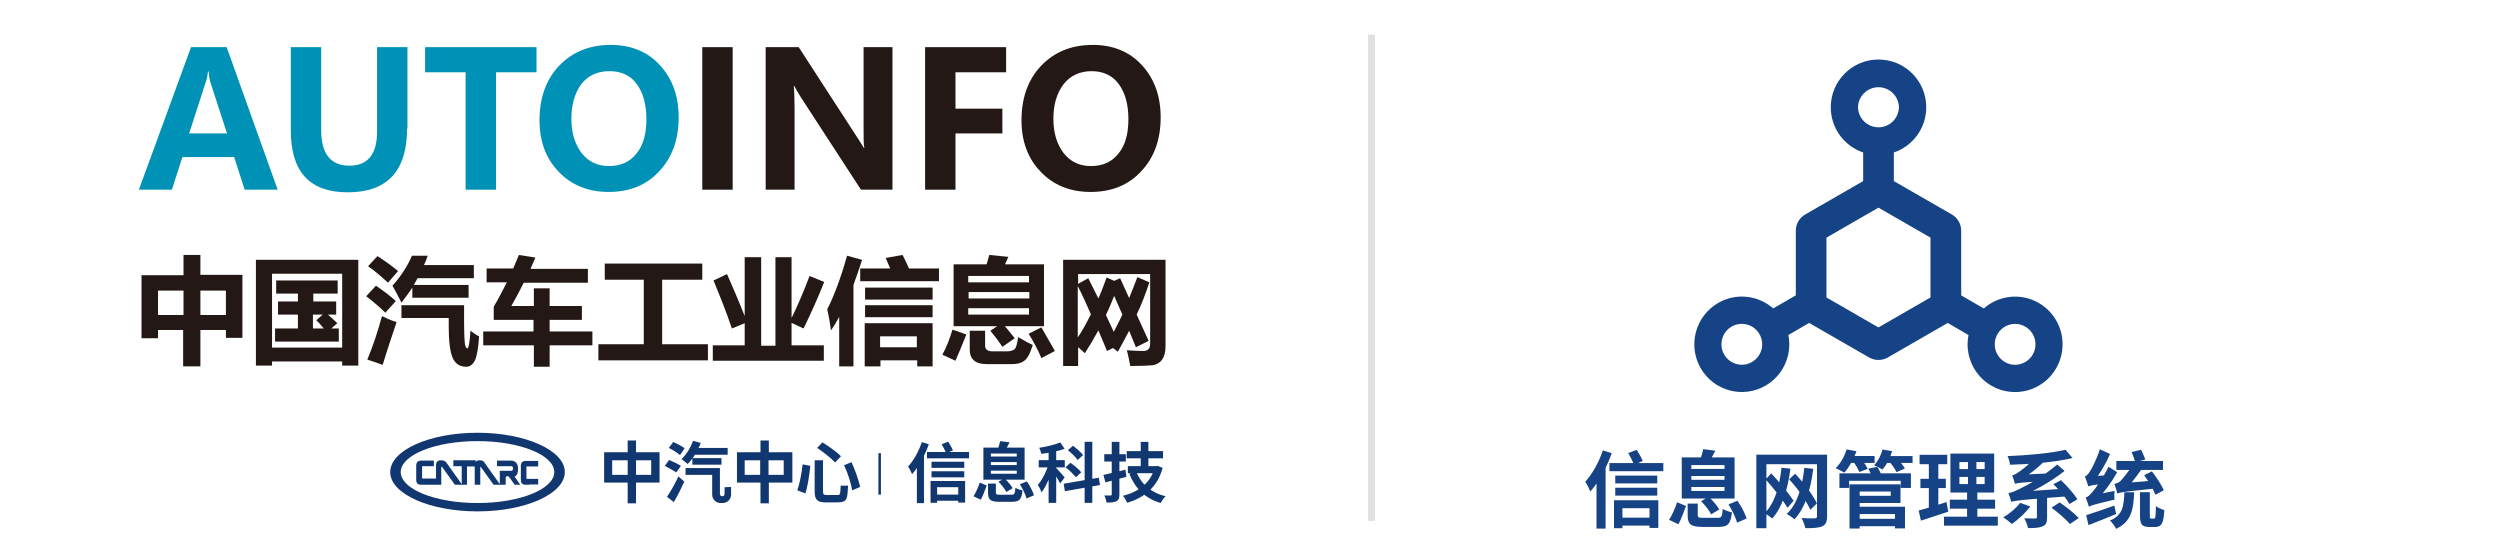 <svg width="360" height="80" viewBox="0 0 360 80" fill="none" xmlns="http://www.w3.org/2000/svg">
<g clip-path="url(#clip0_12439_223420)">
<g clip-path="url(#clip1_12439_223420)">
<path d="M39.985 27.316H35.232L33.72 22.616H26.266L24.753 27.316H20L27.508 6.79H32.639L39.985 27.316ZM32.693 19.213L30.371 12.083C30.209 11.651 30.101 11.057 30.047 10.301H29.939C29.885 10.895 29.777 11.489 29.561 12.029L27.238 19.213H32.693Z" fill="#0091B7"/>
<path d="M58.619 18.511C58.619 24.615 55.756 27.694 50.085 27.694C44.575 27.694 41.874 24.723 41.874 18.781V6.79H46.25V18.727C46.25 22.13 47.6 23.858 50.301 23.858C52.947 23.858 54.298 22.238 54.298 18.943V6.79H58.673V18.511H58.619Z" fill="#0091B7"/>
<path d="M77.31 10.409H71.422V27.316H67.047V10.409H61.214V6.79H77.256V10.409H77.31Z" fill="#0091B7"/>
<path d="M77.688 17.323C77.688 14.136 78.606 11.489 80.497 9.491C82.387 7.492 84.872 6.466 87.951 6.466C90.868 6.466 93.244 7.438 95.027 9.383C96.809 11.327 97.727 13.812 97.727 16.891C97.727 20.078 96.809 22.67 94.919 24.669C93.082 26.667 90.651 27.64 87.627 27.64C84.71 27.64 82.279 26.667 80.443 24.723C78.606 22.832 77.688 20.348 77.688 17.323ZM82.279 17.107C82.279 19.105 82.765 20.726 83.738 22.022C84.71 23.265 86.006 23.913 87.681 23.913C89.409 23.913 90.706 23.319 91.678 22.076C92.65 20.888 93.082 19.213 93.082 17.161C93.082 15 92.596 13.326 91.678 12.084C90.76 10.841 89.463 10.247 87.735 10.247C86.006 10.247 84.656 10.895 83.684 12.137C82.765 13.434 82.279 15.054 82.279 17.107Z" fill="#0091B7"/>
<path d="M105.504 6.79V27.316H101.129V6.79H105.504Z" fill="#231815"/>
<path d="M128.461 27.316H123.978L115.336 14.028C114.904 13.326 114.579 12.786 114.363 12.353H114.309C114.363 13.056 114.417 14.136 114.417 15.648V27.316H110.258V6.79H115.012L123.384 19.699C123.924 20.564 124.302 21.104 124.41 21.32H124.464C124.356 20.834 124.356 19.861 124.356 18.511V6.79H128.515V27.316H128.461Z" fill="#231815"/>
<path d="M144.936 10.409H137.59V15.648H144.342V19.213H137.59V27.316H133.215V6.79H144.882V10.409H144.936Z" fill="#231815"/>
<path d="M147.096 17.323C147.096 14.136 148.014 11.489 149.905 9.491C151.795 7.492 154.28 6.466 157.359 6.466C160.276 6.466 162.652 7.438 164.435 9.383C166.217 11.327 167.135 13.812 167.135 16.891C167.135 20.078 166.217 22.67 164.327 24.669C162.49 26.667 160.06 27.64 157.035 27.64C154.118 27.64 151.687 26.667 149.851 24.723C148.014 22.832 147.096 20.348 147.096 17.323ZM151.687 17.107C151.687 19.105 152.173 20.726 153.146 22.022C154.118 23.265 155.414 23.913 157.089 23.913C158.817 23.913 160.114 23.319 161.086 22.076C162.058 20.888 162.49 19.213 162.49 17.161C162.49 15 162.004 13.326 161.086 12.084C160.222 10.895 158.871 10.247 157.197 10.247C155.468 10.247 154.118 10.895 153.146 12.137C152.173 13.434 151.687 15.054 151.687 17.107Z" fill="#231815"/>
<path d="M26.373 36.714H28.858V39.577H34.908V48.651H32.531V47.517H28.858V52.757H26.373V47.517H22.755V48.706H20.378V39.631H26.427V36.714H26.373ZM22.755 45.357H26.427V41.846H22.755V45.357ZM32.531 41.846H28.858V45.357H32.531V41.846Z" fill="#231815"/>
<path d="M36.851 52.648V37.416H51.597V52.648H49.275V52.054H39.174V52.648H36.851ZM49.275 39.415H39.174V50.056H49.275V39.415ZM48.411 45.302H47.222C47.654 45.681 48.141 46.113 48.573 46.545L47.708 47.301H48.789V49.191H39.606V47.301H42.901V45.302H40.038V43.412H42.901V42.278H39.768V40.387H48.627V42.278H45.116V43.412H48.411V45.302ZM45.548 46.113L46.466 45.302H45.062V47.301H46.628C46.25 46.815 45.872 46.437 45.548 46.113Z" fill="#231815"/>
<path d="M54.136 41.143C55.162 41.846 56.135 42.548 56.999 43.358L55.486 45.032C54.784 44.33 53.866 43.52 52.732 42.656L54.136 41.143ZM55 45.519C55.54 45.789 56.243 46.113 57.107 46.383C56.459 48.327 55.757 50.38 55.108 52.541C54.352 52.27 53.596 52 52.894 51.784C53.704 49.84 54.406 47.733 55 45.519ZM54.352 36.876C55.594 37.687 56.567 38.389 57.323 39.037L55.864 40.711C55 39.901 54.082 39.091 53.002 38.335L54.352 36.876ZM59.322 36.822H61.59C61.428 37.308 61.266 37.74 61.05 38.173H68.234V40.063H60.132C59.97 40.387 59.754 40.711 59.592 41.035H67.478V42.872H59.376V41.413C58.889 42.17 58.349 42.872 57.809 43.574C57.377 42.71 56.945 41.9 56.513 41.143C57.809 39.685 58.727 38.227 59.322 36.822ZM57.809 45.843V43.952H66.829V46.653C66.829 48.057 66.883 48.975 66.938 49.462C66.992 49.948 67.154 50.164 67.316 50.164C67.478 50.164 67.64 49.3 67.748 47.625C68.126 47.895 68.504 48.219 68.99 48.435C68.882 50.11 68.666 51.298 68.396 51.892C68.072 52.486 67.694 52.811 67.154 52.811C66.181 52.811 65.533 52.379 65.155 51.46C64.777 50.542 64.615 49.03 64.615 46.869V45.789H57.809V45.843Z" fill="#231815"/>
<path d="M69.586 47.733H76.824V46.059H71.099V44.168C71.801 42.98 72.395 41.792 72.989 40.657H70.072V38.659H73.907C74.177 38.011 74.448 37.362 74.718 36.714L77.094 37.092L76.392 38.713H84.656V40.711H75.42C74.88 41.792 74.285 42.926 73.637 44.06H76.878V41.522H79.147V44.06H83.792V46.059H79.147V47.733H85.304V49.732H79.147V52.811H76.878V49.732H69.586V47.733Z" fill="#231815"/>
<path d="M86.168 49.569H92.704V40.279H87.086V37.956H101.13V40.279H95.35V49.569H101.94V51.892H86.168V49.569Z" fill="#231815"/>
<path d="M107.234 37.038H109.61V49.786H111.663V37.038H113.985V45.789C114.85 44.06 115.714 42.008 116.578 39.739L118.685 40.603C117.874 42.656 116.902 44.87 115.714 47.301L113.985 46.491V49.732H118.631V51.946H102.642V49.732H107.234V46.545L105.397 47.301C104.533 44.762 103.615 42.494 102.75 40.387L104.695 39.469C105.613 41.575 106.477 43.574 107.234 45.519V37.038Z" fill="#231815"/>
<path d="M121.98 36.822L124.14 37.416C123.708 38.713 123.33 39.901 122.898 41.035V52.757H120.845V45.627C120.467 46.329 120.089 46.977 119.657 47.571C119.549 46.707 119.387 45.681 119.117 44.546C120.089 42.656 121.061 40.063 121.98 36.822ZM135.213 40.495H123.87V38.659H128.191C127.975 38.173 127.759 37.687 127.543 37.146L129.974 36.714C130.244 37.2 130.514 37.849 130.892 38.659H135.213V40.495ZM124.518 52.757V46.545H134.295V52.757H132.08V51.892H126.787V52.757H124.518ZM134.295 43.142H124.572V41.413H134.295V43.142ZM134.295 45.681H124.572V43.952H134.295V45.681ZM132.026 48.435H126.733V50.002H132.026V48.435Z" fill="#231815"/>
<path d="M137.157 47.463L139.156 48.165C138.453 49.948 137.913 51.19 137.589 51.946L135.699 51.082C136.347 49.894 136.779 48.706 137.157 47.463ZM137.319 38.065H142.072C142.18 37.633 142.343 37.2 142.451 36.714L145.205 36.984L144.719 38.065H150.337V46.977H144.719L146.124 48.706L144.341 49.948C143.963 49.354 143.369 48.543 142.613 47.625L143.585 46.977H137.319V38.065ZM148.176 39.739H139.426V40.657H148.176V39.739ZM139.48 42.98H148.23V42.062H139.48V42.98ZM148.176 45.303V44.384H139.426V45.303H148.176ZM146.61 48.543C147.528 49.084 148.23 49.462 148.716 49.678C148.338 50.92 147.906 51.73 147.42 52C146.988 52.325 146.394 52.432 145.691 52.432H142.072C140.452 52.432 139.642 51.73 139.642 50.326V47.625H141.856V49.786C141.856 50.326 142.234 50.596 142.937 50.596H144.881C145.475 50.596 145.853 50.488 146.124 50.272C146.286 50.11 146.502 49.516 146.61 48.543ZM149.959 47.139C150.823 48.651 151.471 49.786 151.903 50.542L149.959 51.568C149.472 50.38 148.824 49.192 148.122 48.057L149.959 47.139Z" fill="#231815"/>
<path d="M156.709 40.063L158.168 42.98C158.6 42.008 158.978 40.981 159.356 39.955L160.436 40.441L161.301 40.063L162.597 42.926C162.975 41.953 163.407 40.927 163.785 39.901L165.514 40.657C164.974 42.278 164.379 43.844 163.677 45.302L165.406 49.083L163.569 50.002L162.597 47.625C162.057 48.651 161.517 49.678 160.976 50.65C160.76 50.488 160.49 50.272 160.274 50.11L159.41 50.542L158.168 47.571C157.52 48.759 156.871 49.84 156.223 50.866C155.953 50.596 155.629 50.326 155.251 50.002V52.702H153.09V37.416H167.836V49.84C167.836 50.704 167.674 51.298 167.35 51.784C167.026 52.216 166.594 52.486 166 52.594C165.406 52.648 164.325 52.702 162.759 52.702C162.597 51.838 162.435 51.082 162.273 50.434C163.029 50.488 163.839 50.542 164.595 50.542C165.298 50.542 165.622 50.218 165.622 49.516V39.469H155.251V40.873L156.709 40.063ZM155.197 41.197V48.597C155.899 47.571 156.493 46.437 157.087 45.248C156.439 43.79 155.845 42.44 155.197 41.197ZM160.436 42.602C160.058 43.574 159.68 44.492 159.248 45.356L160.382 47.787C160.814 46.977 161.193 46.167 161.625 45.302L160.436 42.602Z" fill="#231815"/>
<path d="M91.588 63.43H90.384V65.124H86.996V69.493H90.384V72.48H91.588V69.493H94.976V65.124H91.588V63.43ZM90.384 68.379H88.155V66.283H90.384V68.379ZM93.772 68.379H91.588V66.283H93.772V68.379Z" fill="#113770"/>
<path d="M110.713 63.43H109.509V65.124H106.121V69.493H109.509V72.48H110.713V69.493H114.101V65.124H110.713V63.43ZM109.465 68.379H107.236V66.283H109.465V68.379ZM112.853 68.379H110.668V66.283H112.853V68.379Z" fill="#113770"/>
<path d="M116.687 67.086C116.553 68.334 116.33 69.983 115.973 71.053L114.814 70.608C115.171 69.582 115.438 68.156 115.572 66.863L116.687 67.086ZM122.126 69.939C121.992 71.767 122.126 72.346 120.521 72.346H118.916C117.668 72.346 117.311 71.945 117.311 70.741V66.283H118.515V70.741C118.515 71.187 118.604 71.276 119.05 71.276H120.432C120.922 71.276 121.011 71.454 121.056 69.939H122.126ZM118.425 63.697C119.272 64.232 120.521 65.079 121.1 65.704L120.253 66.595C119.718 66.016 118.559 65.079 117.668 64.5L118.425 63.697ZM122.616 66.551C123.151 67.71 123.641 69.136 123.864 70.117L122.705 70.608C122.571 69.627 122.081 68.111 121.546 66.996L122.616 66.551Z" fill="#113770"/>
<path d="M98.586 64.544C98.229 64.277 97.471 63.876 96.936 63.653L96.312 64.5C96.847 64.767 97.561 65.213 97.917 65.525L98.586 64.544Z" fill="#113770"/>
<path d="M98.05 67.086C97.649 66.818 96.891 66.462 96.356 66.239L95.732 67.086C96.267 67.353 97.025 67.799 97.381 68.022L98.05 67.086Z" fill="#113770"/>
<path d="M98.141 66.105L99.033 66.819C99.256 66.596 99.479 66.328 99.702 66.016V66.908H103.892V65.971H99.746C99.88 65.793 99.969 65.659 100.058 65.481H104.784V64.5H100.593C100.727 64.277 100.816 64.01 100.905 63.787L99.791 63.475C99.434 64.5 98.81 65.481 98.141 66.105Z" fill="#113770"/>
<path d="M96.045 71.544L97.025 72.301C97.56 71.41 98.095 70.34 98.541 69.359L97.694 68.601C97.204 69.671 96.535 70.83 96.045 71.544Z" fill="#113770"/>
<path d="M104.337 70.161V71.142C104.337 71.32 104.203 71.454 104.025 71.454H103.98C103.802 71.454 103.668 71.32 103.668 71.142V67.397H98.72V68.378H102.554V71.231C102.554 71.9 103.089 72.435 103.757 72.435H104.069C104.738 72.435 105.273 71.9 105.273 71.231V70.117L104.337 70.161Z" fill="#113770"/>
<path d="M76.25 69.76H77.499V68.957H75.805V67.174H77.499V66.372H76.25H75.938H75.671C75.671 66.372 75.359 66.372 75.18 66.55C74.957 66.773 75.002 67.174 75.002 67.174V69.091C75.002 69.537 75.18 69.805 75.715 69.805H76.25V69.76ZM68.359 67.174V69.805H69.162V67.263C69.162 67.219 69.206 67.219 69.251 67.263L71.079 69.805H72.015H72.818V68.779C72.818 68.512 73.263 68.512 73.353 68.735L74.111 69.805H74.913L74.111 68.645C74.512 68.422 74.601 68.021 74.601 67.442C74.601 66.728 74.155 66.327 73.576 66.327H71.569V67.13H73.62C73.977 67.13 73.977 67.798 73.62 67.798H71.971V69.715L69.875 66.773C69.652 66.416 69.563 66.283 69.028 66.283C68.805 66.283 68.627 66.372 68.493 66.505V66.283H65.283V67.13H66.487V69.715L64.392 66.773C64.169 66.416 63.99 66.283 63.455 66.283C63.01 66.283 62.787 66.55 62.787 66.996V68.913H60.781V67.13H62.475V66.327H60.647C60.201 66.327 59.934 66.55 59.934 67.04V69.091C59.934 69.537 60.112 69.805 60.647 69.805H63.545V67.263C63.545 67.219 63.634 67.174 63.678 67.263L65.506 69.805H66.442H67.245V67.174H68.359Z" fill="#113770"/>
<path d="M68.761 62.316C61.806 62.316 56.189 64.857 56.189 67.977C56.189 71.098 61.806 73.639 68.761 73.639C75.716 73.639 81.333 71.098 81.333 67.977C81.333 64.857 75.671 62.316 68.761 62.316ZM68.761 72.436C62.654 72.436 57.705 70.429 57.705 67.977C57.705 65.525 62.654 63.519 68.761 63.519C74.869 63.519 79.817 65.525 79.817 67.977C79.817 70.429 74.869 72.436 68.761 72.436Z" fill="#113770"/>
<path d="M126.85 65.258H126.493V71.232H126.85V65.258Z" fill="#113770"/>
<path d="M134.138 66.493V67.373H138.856V66.493H134.138ZM134.138 67.86V68.74H138.856V67.86H134.138ZM134.69 71.221V72.11H138.304V71.221H134.69ZM133.483 65.089V65.997H139.54V65.089H133.483ZM133.997 69.264V72.4H134.943V70.154H137.986V72.372H138.978V69.264H133.997ZM135.598 63.965C135.832 64.377 136.123 64.93 136.244 65.285L137.227 64.855C137.087 64.508 136.806 63.993 136.544 63.6L135.598 63.965ZM132.743 63.666C132.303 64.995 131.554 66.325 130.768 67.186C130.955 67.448 131.245 68.028 131.339 68.281C132.294 67.214 133.192 65.547 133.745 63.975L132.743 63.666ZM132.031 66.259V72.447H133.052V65.248V65.239L132.031 66.259ZM142.685 66.54H146.412V66.971H142.685V66.54ZM142.685 67.776H146.412V68.216H142.685V67.776ZM142.685 65.313H146.412V65.744H142.685V65.313ZM141.609 64.452V69.068H147.544V64.452H141.609ZM144.015 63.525C143.959 63.853 143.828 64.284 143.715 64.621L144.755 64.817C144.923 64.536 145.166 64.143 145.382 63.694L144.015 63.525ZM142.274 69.639V70.94C142.274 71.951 142.611 72.26 143.94 72.26C144.202 72.26 145.438 72.26 145.719 72.26C146.786 72.26 147.104 71.942 147.245 70.622C146.936 70.566 146.449 70.397 146.215 70.228C146.159 71.118 146.084 71.24 145.635 71.24C145.316 71.24 144.286 71.24 144.043 71.24C143.5 71.24 143.406 71.202 143.406 70.921V69.639H142.274ZM143.781 69.367C144.221 69.807 144.708 70.425 144.904 70.846L145.822 70.303C145.597 69.882 145.092 69.292 144.642 68.88L143.781 69.367ZM146.861 69.732C147.264 70.369 147.685 71.23 147.825 71.783L148.893 71.314C148.733 70.753 148.284 69.929 147.863 69.32L146.861 69.732ZM141.085 69.489C140.879 70.144 140.523 70.931 140.186 71.464L141.234 71.96C141.543 71.399 141.852 70.547 142.086 69.91L141.085 69.489ZM150.999 64.499V72.41H152.094V64.499H150.999ZM149.576 66.259V67.308H153.33V66.259H149.576ZM151.065 66.68C150.765 67.719 150.11 69.077 149.454 69.826C149.632 70.107 149.876 70.575 149.979 70.903C150.699 69.976 151.364 68.309 151.72 66.971L151.065 66.68ZM152.675 63.712C151.898 64.031 150.718 64.321 149.651 64.48C149.763 64.724 149.904 65.098 149.95 65.351C151.046 65.22 152.328 64.986 153.302 64.63L152.675 63.712ZM152.066 67.354L151.579 67.804C151.86 68.206 152.441 69.152 152.656 69.629L153.311 68.749C153.124 68.515 152.3 67.579 152.066 67.354ZM156.186 63.619V72.41H157.29V63.619H156.186ZM153.171 69.657L153.34 70.734L158.395 69.845L158.227 68.787L153.171 69.657ZM153.78 64.827C154.294 65.239 154.912 65.838 155.174 66.24L155.961 65.538C155.671 65.136 155.025 64.574 154.51 64.19L153.78 64.827ZM153.433 67.289C153.976 67.701 154.631 68.319 154.931 68.731L155.699 68.01C155.38 67.598 154.688 67.027 154.145 66.643L153.433 67.289ZM162.243 64.967V65.997H167.476V64.967H162.243ZM162.411 67.12V68.141H166.409V67.12H162.411ZM164.265 63.628V67.673H165.37V63.628H164.265ZM163.628 67.935L162.617 68.225C163.469 70.332 164.883 71.773 167.13 72.429C167.28 72.138 167.598 71.689 167.841 71.464C165.726 70.94 164.303 69.667 163.628 67.935ZM166.297 67.12V67.298C165.726 69.48 163.965 70.856 161.7 71.389C161.915 71.624 162.187 72.101 162.299 72.4C164.789 71.67 166.671 70.154 167.42 67.373L166.699 67.083L166.503 67.12H166.297ZM158.891 68.384L159.181 69.461C160.052 69.236 161.166 68.946 162.205 68.665L162.065 67.635C160.923 67.925 159.715 68.216 158.891 68.384ZM159.013 65.407V66.456H162.121V65.407H159.013ZM160.09 63.628V71.174C160.09 71.305 160.043 71.352 159.912 71.352C159.79 71.352 159.397 71.352 159.032 71.343C159.163 71.633 159.313 72.082 159.341 72.372C160.015 72.372 160.464 72.335 160.782 72.166C161.101 71.998 161.194 71.717 161.194 71.183V63.628H160.09Z" fill="#113770"/>
</g>
<path d="M293.597 43.634C290.988 42.124 287.809 42.529 285.666 44.42L282.413 42.535V33.223C282.413 32.26 281.897 31.363 281.063 30.884L272.714 26.078V21.959C275.428 21.038 277.38 18.473 277.38 15.446C277.38 11.647 274.304 8.571 270.505 8.571C266.705 8.571 263.63 11.647 263.63 15.446C263.63 18.473 265.582 21.038 268.295 21.959V26.078L259.947 30.884C259.112 31.363 258.596 32.26 258.596 33.223V42.529L255.343 44.413C253.2 42.523 250.015 42.118 247.412 43.628C244.128 45.531 243.011 49.729 244.895 53.013C246.786 56.297 250.966 57.427 254.238 55.53C256.847 54.02 258.087 51.049 257.528 48.238L260.517 46.501L269.148 51.473C269.565 51.712 270.032 51.835 270.498 51.835C270.965 51.835 271.432 51.712 271.849 51.473L280.473 46.507L283.463 48.244C282.904 51.049 284.15 54.026 286.753 55.536C290.025 57.433 294.211 56.31 296.096 53.02C297.986 49.729 296.869 45.531 293.597 43.634V43.634ZM252.286 52.129C251.952 52.323 251.584 52.448 251.202 52.498C250.82 52.548 250.432 52.522 250.06 52.422C249.688 52.322 249.34 52.148 249.035 51.913C248.73 51.677 248.475 51.384 248.284 51.049C247.473 49.643 247.952 47.839 249.358 47.028C249.691 46.835 250.06 46.71 250.442 46.66C250.824 46.61 251.212 46.636 251.584 46.736C251.956 46.836 252.304 47.009 252.609 47.245C252.914 47.481 253.169 47.774 253.36 48.109C254.17 49.514 253.692 51.319 252.286 52.129ZM267.552 15.446C267.568 14.675 267.885 13.941 268.436 13.402C268.987 12.862 269.727 12.559 270.498 12.559C271.27 12.559 272.01 12.862 272.561 13.402C273.112 13.941 273.429 14.675 273.445 15.446C273.429 16.217 273.112 16.952 272.561 17.491C272.01 18.031 271.27 18.333 270.498 18.333C269.727 18.333 268.987 18.031 268.436 17.491C267.885 16.952 267.568 16.217 267.552 15.446V15.446ZM277.987 42.836L270.498 47.151L263.01 42.836V34.218L270.498 29.902L277.987 34.218V42.836V42.836ZM292.713 51.055C291.903 52.461 290.111 52.946 288.711 52.136C287.312 51.325 286.827 49.521 287.637 48.115C288.447 46.709 290.24 46.224 291.639 47.035C293.045 47.845 293.524 49.643 292.713 51.055Z" fill="#154385"/>
<path d="M232.596 68.484V69.612H238.644V68.484H232.596ZM232.596 70.236V71.364H238.644V70.236H232.596ZM233.304 74.544V75.684H237.936V74.544H233.304ZM231.756 66.684V67.848H239.52V66.684H231.756ZM232.416 72.036V76.056H233.628V73.176H237.528V76.02H238.8V72.036H232.416ZM234.468 65.244C234.768 65.772 235.14 66.48 235.296 66.936L236.556 66.384C236.376 65.94 236.016 65.28 235.68 64.776L234.468 65.244ZM230.808 64.86C230.244 66.564 229.284 68.268 228.276 69.372C228.516 69.708 228.888 70.452 229.008 70.776C230.232 69.408 231.384 67.272 232.092 65.256L230.808 64.86ZM229.896 68.184V76.116H231.204V66.888V66.876L229.896 68.184ZM243.552 68.544H248.328V69.096H243.552V68.544ZM243.552 70.128H248.328V70.692H243.552V70.128ZM243.552 66.972H248.328V67.524H243.552V66.972ZM242.172 65.868V71.784H249.78V65.868H242.172ZM245.256 64.68C245.184 65.1 245.016 65.652 244.872 66.084L246.204 66.336C246.42 65.976 246.732 65.472 247.008 64.896L245.256 64.68ZM243.024 72.516V74.184C243.024 75.48 243.456 75.876 245.16 75.876C245.496 75.876 247.08 75.876 247.44 75.876C248.808 75.876 249.216 75.468 249.396 73.776C249 73.704 248.376 73.488 248.076 73.272C248.004 74.412 247.908 74.568 247.332 74.568C246.924 74.568 245.604 74.568 245.292 74.568C244.596 74.568 244.476 74.52 244.476 74.16V72.516H243.024ZM244.956 72.168C245.52 72.732 246.144 73.524 246.396 74.064L247.572 73.368C247.284 72.828 246.636 72.072 246.06 71.544L244.956 72.168ZM248.904 72.636C249.42 73.452 249.96 74.556 250.14 75.264L251.508 74.664C251.304 73.944 250.728 72.888 250.188 72.108L248.904 72.636ZM241.5 72.324C241.236 73.164 240.78 74.172 240.348 74.856L241.692 75.492C242.088 74.772 242.484 73.68 242.784 72.864L241.5 72.324ZM256.536 67.356C256.236 70.128 255.54 72.504 254.1 73.896C254.4 74.064 254.976 74.46 255.204 74.664C256.644 73.068 257.424 70.548 257.82 67.488L256.536 67.356ZM259.824 67.368C259.512 70.212 258.804 72.6 257.292 74.004C257.604 74.172 258.18 74.568 258.408 74.772C259.92 73.164 260.712 70.632 261.108 67.512L259.824 67.368ZM254.256 69.024C255.384 70.296 256.752 72.036 257.412 73.116L258.276 72.108C257.592 71.064 256.224 69.42 255.06 68.16L254.256 69.024ZM257.64 69.024C258.864 70.332 260.148 72.18 260.688 73.404L261.636 72.492C261.06 71.28 259.764 69.528 258.492 68.22L257.64 69.024ZM252.912 65.472V76.056H254.364V66.84H262.548V65.472H252.912ZM261.648 65.472V74.328C261.648 74.556 261.564 74.628 261.312 74.64C261.06 74.64 260.184 74.652 259.428 74.604C259.632 74.988 259.896 75.648 259.968 76.056C261.108 76.056 261.876 76.02 262.392 75.792C262.908 75.564 263.1 75.156 263.1 74.34V65.472H261.648ZM267.456 74.712V75.768H273.3V74.712H267.456ZM264.876 68.16V70.26H266.268V69.24H273.708V70.26H275.172V68.16H264.876ZM267.384 69.744V70.776H272.268V71.4H267.384V72.432H273.672V69.744H267.384ZM267.468 72.972V74.028H272.88V76.092H274.32V72.972H267.468ZM266.328 69.744V76.104H267.792V69.744H266.328ZM269.04 67.488C269.256 67.872 269.484 68.388 269.568 68.712L270.912 68.424C270.828 68.088 270.564 67.584 270.324 67.224L269.04 67.488ZM266.172 65.664V66.66H269.94V65.664H266.172ZM271.164 65.676V66.66H275.412V65.676H271.164ZM265.92 64.716C265.596 65.724 265.02 66.768 264.336 67.416C264.684 67.572 265.296 67.872 265.584 68.064C266.256 67.32 266.928 66.132 267.336 64.98L265.92 64.716ZM271.08 64.728C270.864 65.58 270.42 66.432 269.868 66.984C270.204 67.14 270.792 67.428 271.056 67.62C271.644 66.984 272.172 65.964 272.472 64.968L271.08 64.728ZM266.892 66.468C267.216 66.936 267.588 67.572 267.732 67.968L268.944 67.524C268.788 67.128 268.38 66.516 268.032 66.084L266.892 66.468ZM272.052 66.456C272.46 66.936 272.928 67.596 273.108 67.992L274.296 67.464C274.08 67.044 273.588 66.444 273.168 65.988L272.052 66.456ZM282.156 68.676H285.792V69.708H282.156V68.676ZM282.156 66.54H285.792V67.548H282.156V66.54ZM280.86 65.316V70.92H287.16V65.316H280.86ZM280.776 71.952V73.248H287.292V71.952H280.776ZM279.936 74.4V75.696H287.688V74.4H279.936ZM276.42 65.496V66.84H280.404V65.496H276.42ZM276.54 68.952V70.284H280.2V68.952H276.54ZM276.288 73.512L276.612 74.976C277.764 74.604 279.204 74.136 280.548 73.68L280.296 72.3C278.856 72.768 277.32 73.248 276.288 73.512ZM277.752 66.024V73.62L279.12 73.404V66.024H277.752ZM283.392 65.832V70.356H283.26V75.012H284.736V70.356H284.604V65.832H283.392ZM290.904 72.408C290.328 73.176 289.368 73.992 288.456 74.496C288.816 74.712 289.416 75.18 289.716 75.456C290.58 74.844 291.66 73.86 292.368 72.936L290.904 72.408ZM295.416 73.104C296.352 73.8 297.528 74.808 298.068 75.456L299.34 74.604C298.728 73.932 297.528 72.984 296.592 72.348L295.416 73.104ZM293.316 71.472V74.472C293.316 74.604 293.268 74.652 293.064 74.664C292.848 74.664 292.116 74.664 291.492 74.628C291.708 75.012 291.96 75.624 292.032 76.044C292.908 76.044 293.592 76.02 294.108 75.804C294.648 75.588 294.78 75.216 294.78 74.508V71.472H293.316ZM297.432 64.764C295.404 65.256 292.044 65.568 289.092 65.676C289.248 66 289.416 66.576 289.44 66.924C292.44 66.84 295.944 66.564 298.452 65.952L297.432 64.764ZM289.632 72.276C289.632 72.048 290.532 71.748 290.532 71.748V71.7C292.788 70.764 295.188 69.48 297.3 67.812L296.244 66.888C294.348 68.52 291.768 69.972 290.916 70.356C290.148 70.74 289.68 70.944 289.212 71.004C289.356 71.364 289.572 72.024 289.632 72.276ZM289.632 72.276C290.172 72.06 290.988 72 297.648 71.472C297.624 71.208 297.624 70.692 297.66 70.344L290.412 70.836L289.584 71.28L289.632 72.276ZM290.148 69.672C290.148 69.444 290.952 69.096 290.952 69.096V69.06C292.08 68.436 293.268 67.524 294.264 66.552L293.076 65.868C292.26 66.84 291.06 67.752 290.676 67.992C290.304 68.244 290.028 68.4 289.752 68.448C289.896 68.796 290.1 69.408 290.148 69.672ZM290.148 69.672C290.52 69.54 291.096 69.468 295.02 69.24C295.044 68.976 295.104 68.496 295.188 68.16L290.82 68.364L290.136 68.748L290.148 69.672ZM295.692 69.72C296.568 70.584 297.564 71.796 298.008 72.576L299.148 71.892C298.656 71.124 297.684 69.996 296.784 69.144L295.692 69.72ZM308.76 68.436C309.396 69.312 310.104 70.5 310.38 71.244L311.592 70.596C311.28 69.852 310.512 68.712 309.876 67.872L308.76 68.436ZM304.752 66.384V67.668H311.472V66.384H304.752ZM308.16 70.872V74.256C308.16 75.468 308.412 75.888 309.504 75.888C309.696 75.888 310.128 75.888 310.332 75.888C311.256 75.888 311.568 75.336 311.664 73.452C311.304 73.344 310.728 73.116 310.452 72.876C310.416 74.412 310.38 74.676 310.188 74.676C310.104 74.676 309.84 74.676 309.768 74.676C309.6 74.676 309.576 74.628 309.576 74.256V70.872H308.16ZM305.904 70.884C305.832 72.912 305.664 74.184 303.828 74.964C304.152 75.228 304.548 75.792 304.716 76.152C306.9 75.144 307.224 73.404 307.32 70.884H305.904ZM304.884 71.076C305.304 70.884 305.916 70.8 310.248 70.356C310.188 70.08 310.116 69.552 310.116 69.204L305.532 69.588L304.836 70.02L304.884 71.076ZM306.96 65.1C307.152 65.556 307.38 66.192 307.476 66.564L308.928 66.168C308.796 65.808 308.532 65.196 308.316 64.764L306.96 65.1ZM304.884 71.076C304.884 70.704 306.372 70.176 306.372 70.176C307.08 69.396 308.232 67.8 308.928 66.84H307.236C306.792 67.488 305.676 68.964 305.34 69.276C305.076 69.528 304.728 69.624 304.464 69.684C304.596 69.996 304.824 70.716 304.884 71.076ZM300.804 72.972C300.804 72.72 301.74 72.276 301.74 72.276V72.228C302.856 71.088 304.02 69.528 304.872 67.992L303.624 67.212C302.868 68.808 301.68 70.452 301.284 70.872C300.912 71.304 300.648 71.568 300.336 71.64C300.504 72.012 300.732 72.696 300.804 72.972ZM300.804 72.972C301.116 72.78 301.62 72.612 304.488 71.952C304.452 71.652 304.452 71.088 304.488 70.692L301.296 71.328L300.684 71.772L300.804 72.972ZM300.72 70.044C300.72 69.792 301.536 69.3 301.536 69.3V69.264C302.376 68.232 303.276 66.732 303.84 65.364L302.376 64.692C301.956 66.072 301.2 67.536 300.936 67.908C300.684 68.292 300.468 68.544 300.216 68.604C300.396 69.012 300.636 69.744 300.72 70.044ZM300.72 70.044C300.96 69.924 301.356 69.84 303.156 69.636C303.156 69.348 303.228 68.808 303.3 68.436L301.284 68.592L300.684 69L300.72 70.044ZM300.408 74.184L300.744 75.612C301.908 75.168 303.372 74.592 304.728 74.016L304.464 72.804C302.976 73.332 301.416 73.884 300.408 74.184Z" fill="#154385"/>
<rect x="197" y="5" width="1" height="70" fill="#E0E0E0"/>
</g>
<defs>
<clipPath id="clip0_12439_223420">
<rect width="360" height="80" fill="white"/>
</clipPath>
<clipPath id="clip1_12439_223420">
<rect width="148" height="71.839" fill="white" transform="translate(20 6.466)"/>
</clipPath>
</defs>
</svg>
